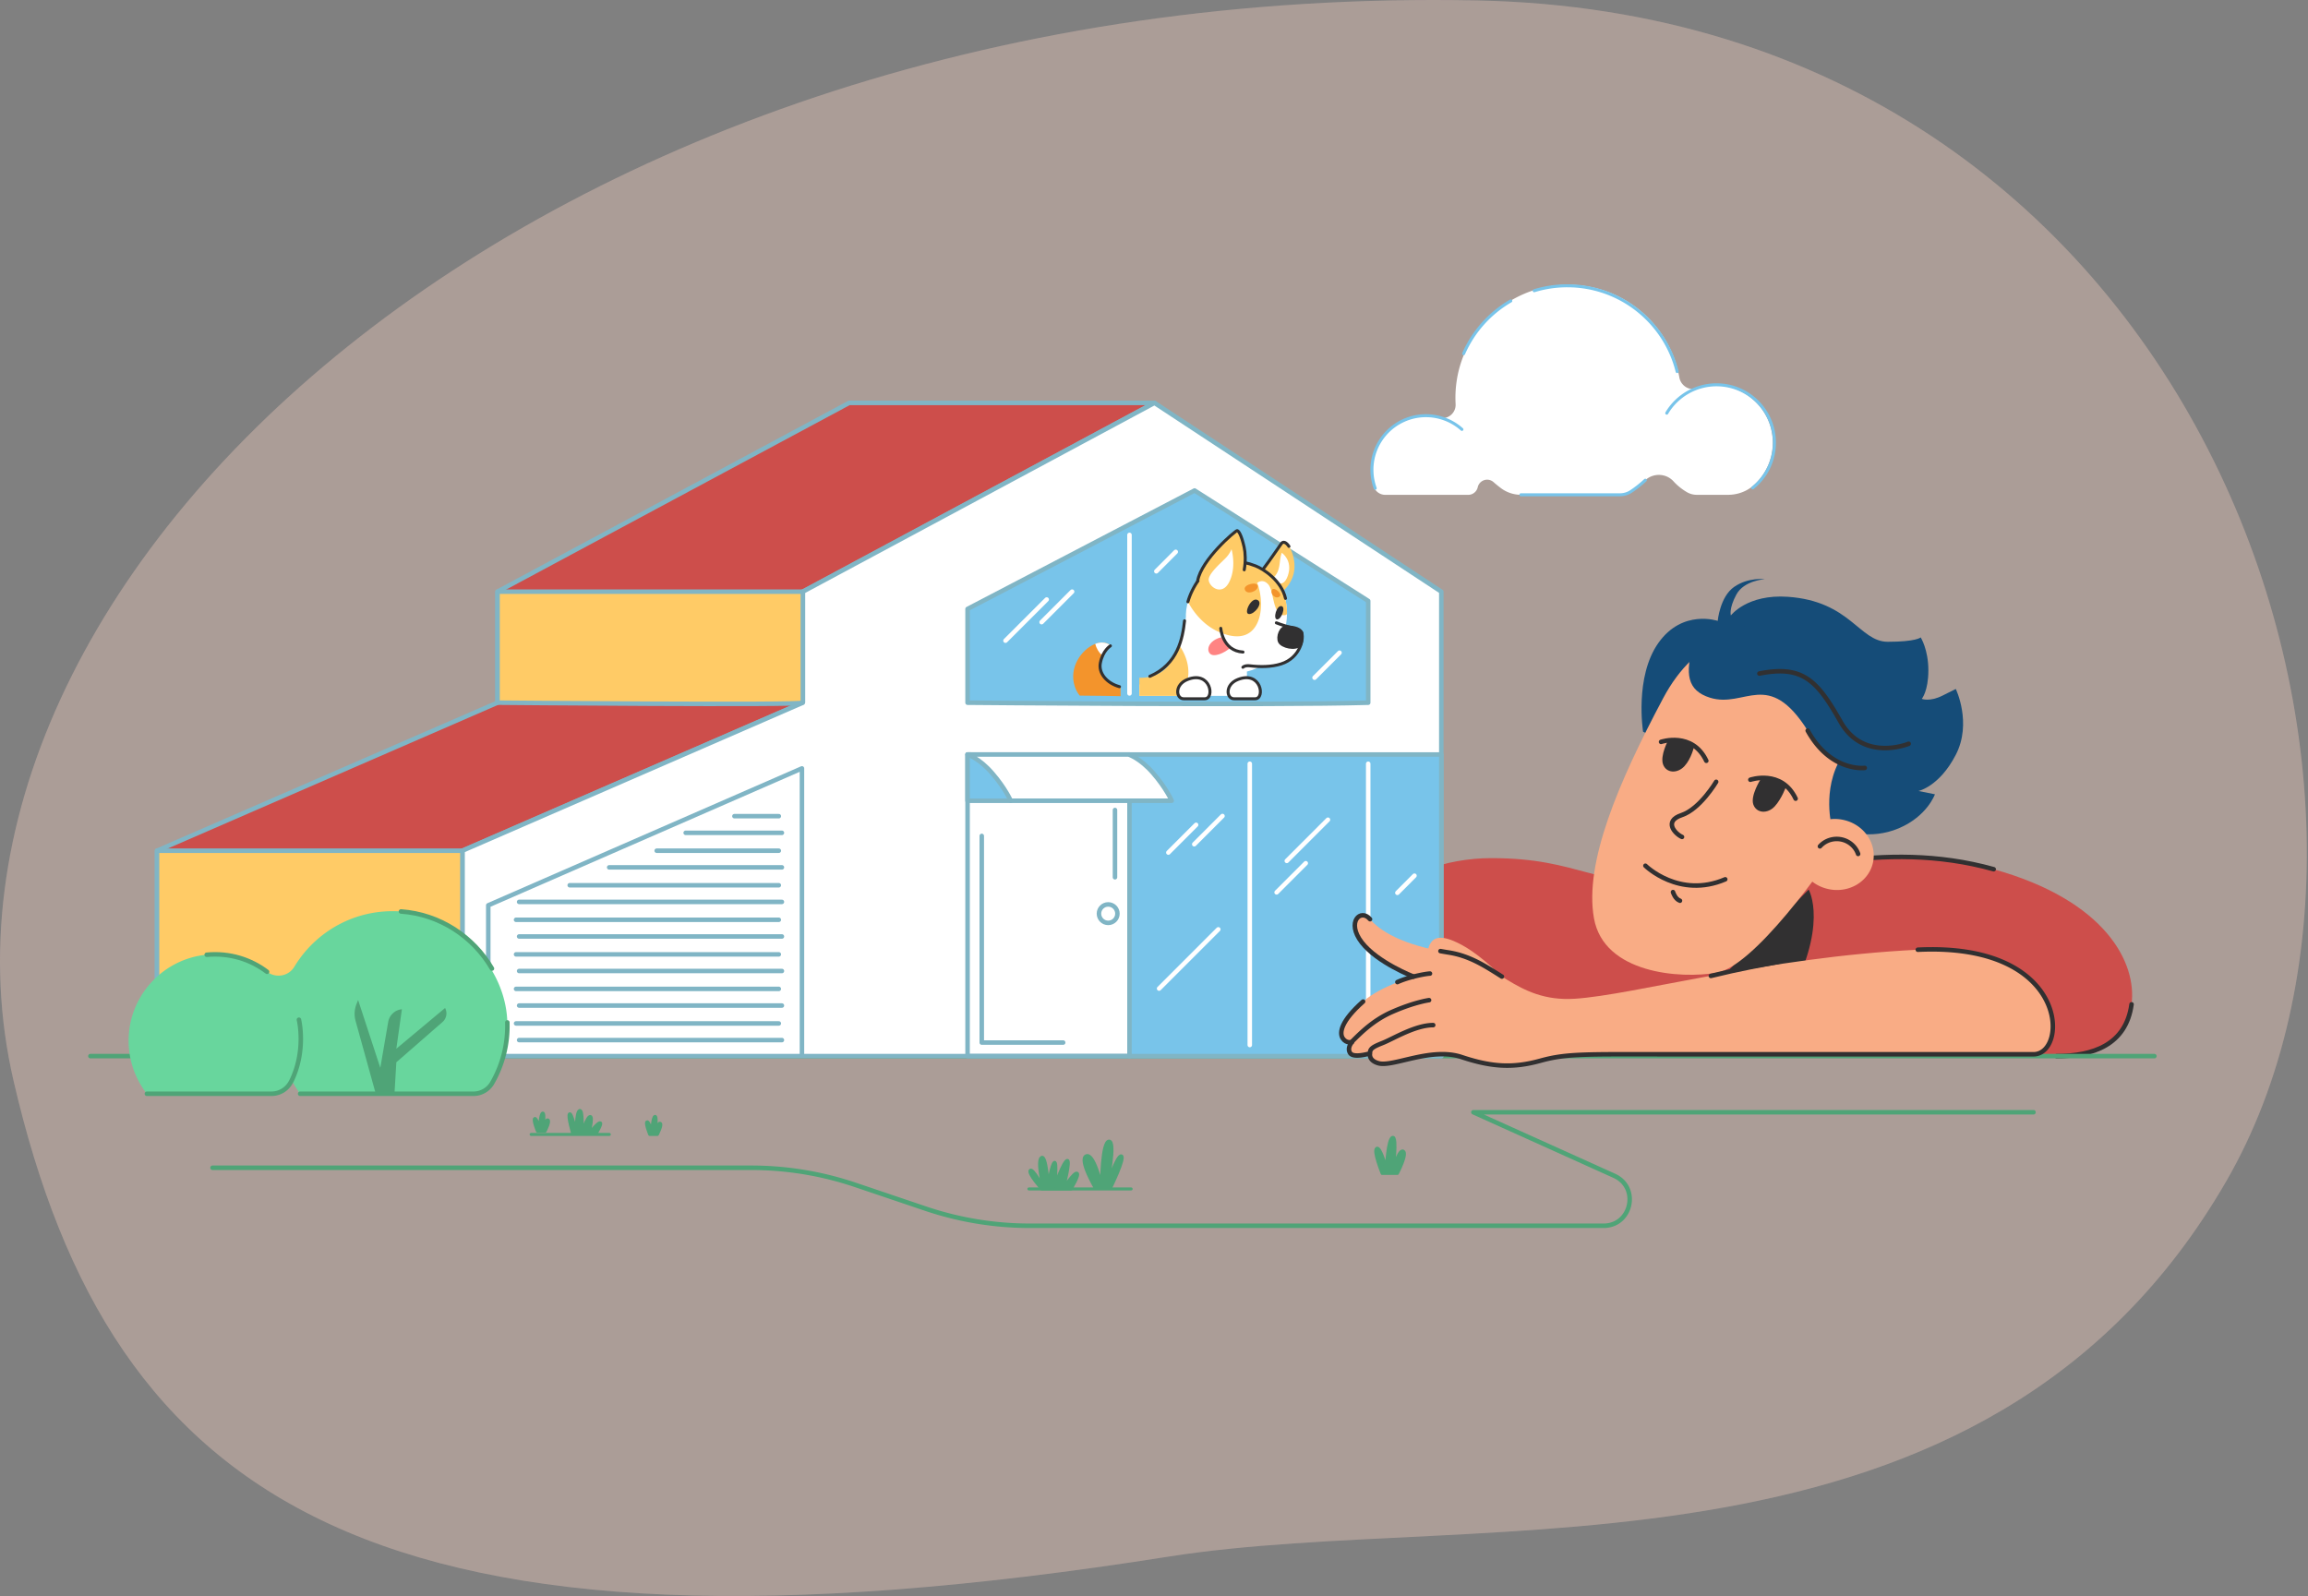<svg width="412" height="285" fill="none" xmlns="http://www.w3.org/2000/svg"><rect width="100%" height="100%" fill="#808080" stroke="none"/><g clip-path="url(#a)"><path opacity=".19" d="M397.437 210.848c-43.223 74.844-132.605 58.169-188.867 67.065-141.778 22.425-188.678-9.567-206.14-84.9C-18.248 103.823 95.118-3.309 263.689.078c129.121 2.599 174.163 140.789 133.748 210.77Z" fill="#FFD5C2"/><path opacity=".19" d="M397.437 210.844c-43.228 74.846-132.604 58.166-188.868 67.066-141.781 22.427-188.68-9.57-206.14-84.9C-18.246 103.821 95.115-3.313 263.691.079 392.81 2.678 437.856 140.865 397.437 210.844Z" fill="#FFD5C2"/><path d="M236.144 188.056c-3.636-23.126 13.876-34.852 30.058-34.852 16.183 0 18.001 5.449 35.181 4.295 17.179-1.154 34.352-7.926 54.504-2.314 20.151 5.619 25.6 16.85 24.609 24.117-.991 7.268-6.935 9.25-13.38 9.25-6.445 0-130.919-.146-130.972-.496Z" fill="#CD4E4B"/><path d="M318.731 179.303c7.926-14.041 4.132-20.487 4.132-20.487l-17.675 17.841 13.543 2.646Z" fill="#313031"/><path d="M380.502 179.302c-.991 7.268-6.935 9.25-13.38 9.25M301.389 157.498c17.179-1.153 34.352-7.925 54.504-2.313" stroke="#313031" stroke-width=".805" stroke-miterlimit="10" stroke-linecap="round" stroke-linejoin="round"/><path d="M384.576 188.552H16.142M37.942 208.484h96.147a58.137 58.137 0 0 1 18.619 3.066l12.5 4.225a58.11 58.11 0 0 0 18.619 3.066h102.417c5.023 0 6.497-6.854 1.917-8.923l-25.145-11.342h99.981" stroke="#4FA477" stroke-width=".805" stroke-miterlimit="10" stroke-linecap="round" stroke-linejoin="round"/><path d="M82.54 188.552v-36.671l60.779-26.431v-19.822l62.768-33.699h-54.51l-62.762 33.699v19.822l-60.78 26.431v36.671H82.54Z" fill="#CD4E4B"/><path d="M82.54 188.552v-36.671l60.779-26.431v-19.822l62.768-33.699h-54.51l-62.762 33.699v19.822l-60.78 26.431v36.671H82.54Z" stroke="#80B5C5" stroke-width=".805" stroke-miterlimit="10" stroke-linecap="round" stroke-linejoin="round"/><path d="M82.54 188.552v-36.671l60.779-26.431v-19.822l62.768-33.699 51.2 33.699v82.924H82.539Z" fill="#fff"/><path d="M82.54 188.552v-36.671l60.779-26.431v-19.822l62.768-33.699 51.2 33.699v82.924H82.539Z" stroke="#80B5C5" stroke-width=".805" stroke-miterlimit="10" stroke-linecap="round" stroke-linejoin="round"/><path d="M143.319 105.627H88.815v19.822s54.504.496 54.504 0v-19.822Z" fill="#FFCB66"/><path d="M143.319 105.627H88.815v19.822s54.504.496 54.504 0v-19.822Z" stroke="#80B5C5" stroke-width=".805" stroke-miterlimit="10" stroke-linecap="round" stroke-linejoin="round"/><path d="m244.239 107.283-30.996-19.711-40.524 21.145v16.738s54.504.496 71.52 0v-18.172Z" fill="#78C4EA"/><path d="m244.239 107.283-30.996-19.711-40.524 21.145v16.738s54.504.496 71.52 0v-18.172Z" stroke="#80B5C5" stroke-width=".805" stroke-miterlimit="10" stroke-linecap="round" stroke-linejoin="round"/><path d="M82.54 151.88H28.034v36.672H82.54V151.88Z" fill="#FFCB66"/><path d="M82.54 151.88H28.034v36.672H82.54V151.88ZM87.16 188.225v-26.6l55.996-24.443v51.043M201.623 134.699h-28.904v53.853h28.904v-53.853Z" stroke="#80B5C5" stroke-width=".805" stroke-miterlimit="10" stroke-linecap="round" stroke-linejoin="round"/><path d="M257.287 134.699h-55.664v53.853h55.664v-53.853Z" fill="#78C4EA"/><path d="M257.287 134.699h-55.664v53.853h55.664v-53.853Z" stroke="#80B5C5" stroke-width=".805" stroke-miterlimit="10" stroke-linecap="round" stroke-linejoin="round"/><path d="M223.097 136.354v50.216M201.623 95.498V123.8M244.239 136.354v50.216" stroke="#fff" stroke-width=".805" stroke-miterlimit="10" stroke-linecap="round" stroke-linejoin="round"/><path d="M175.254 149.24v36.893h14.534M199.035 156.619v-12.006M196.174 163.117c0-.915.74-1.649 1.649-1.649.915 0 1.649.74 1.649 1.649 0 .915-.74 1.649-1.649 1.649s-1.649-.74-1.649-1.649ZM92.667 185.69h46.911M92.12 182.718h46.905M92.667 179.523h46.911M92.12 176.551h46.905M92.667 173.357h46.911M92.12 170.385h46.905M92.667 167.191h46.911M92.12 164.213h46.905M92.667 161.019h46.911M101.699 158.047h37.325M108.745 154.853h30.833M117.225 151.88h21.8M122.399 148.687h17.18M131.1 145.714h7.925" stroke="#80B5C5" stroke-width=".805" stroke-miterlimit="10" stroke-linecap="round" stroke-linejoin="round"/><path d="m179.659 134.81.769 8.154h-7.709v-8.265l6.94.111Z" fill="#78C4EA"/><path d="m179.659 134.81.769 8.154h-7.709v-8.265l6.94.111Z" stroke="#80B5C5" stroke-width=".805" stroke-miterlimit="10" stroke-linecap="round" stroke-linejoin="round"/><path d="M172.719 134.699s2.051.635 4.382 3.322c2.337 2.687 3.322 4.937 3.322 4.937h28.741s-.991-2.25-3.322-4.937c-2.331-2.687-4.382-3.322-4.382-3.322h-28.741Z" fill="#fff"/><path d="M172.719 134.699s2.051.635 4.382 3.322c2.337 2.687 3.322 4.937 3.322 4.937h28.741s-.991-2.25-3.322-4.937c-2.331-2.687-4.382-3.322-4.382-3.322h-28.741Z" stroke="#80B5C5" stroke-width=".805" stroke-miterlimit="10" stroke-linecap="round" stroke-linejoin="round"/><path d="m213.517 147.259-4.954 4.953M213.185 150.726l5.04-5.041M206.908 176.493l10.571-10.572M229.705 153.698l7.348-7.349M179.49 114.381l7.354-7.349M185.936 111.076l5.448-5.449M206.413 101.996l3.467-3.473M234.658 120.99l4.458-4.458M227.887 159.317l5.204-5.204M249.443 159.399l3.054-3.06" stroke="#fff" stroke-width=".805" stroke-miterlimit="10" stroke-linecap="round" stroke-linejoin="round"/><path d="M246.728 209.497s-1.655-4.027-.985-4.475c.67-.449 1.742 3.624 1.742 3.624s.222-5.413 1.119-5.594c.897-.181.047 6.037.047 6.037s.984-3.98 1.835-3.578c.851.402-1.031 3.98-1.031 3.98h-2.727v.006Z" fill="#4FA477"/><path d="M246.728 209.497s-1.655-4.027-.985-4.475c.67-.449 1.742 3.624 1.742 3.624s.222-5.413 1.119-5.594c.897-.181.047 6.037.047 6.037s.984-3.98 1.835-3.578c.851.402-1.031 3.98-1.031 3.98h-2.727v.006Z" stroke="#4FA477" stroke-width=".537" stroke-miterlimit="10" stroke-linecap="round" stroke-linejoin="round"/><path d="M115.977 202.533s-.828-2.016-.49-2.238c.338-.221.874 1.813.874 1.813s.111-2.71.56-2.797c.449-.088.023 3.024.023 3.024s.49-1.993.915-1.789c.426.204-.513 1.993-.513 1.993h-1.369v-.006Z" fill="#4FA477"/><path d="M115.977 202.533s-.828-2.016-.49-2.238c.338-.221.874 1.813.874 1.813s.111-2.71.56-2.797c.449-.088.023 3.024.023 3.024s.49-1.993.915-1.789c.426.204-.513 1.993-.513 1.993h-1.369v-.006Z" stroke="#4FA477" stroke-width=".537" stroke-miterlimit="10" stroke-linecap="round" stroke-linejoin="round"/><path d="M95.936 201.938s-.828-2.016-.49-2.237c.338-.222.874 1.812.874 1.812s.111-2.71.56-2.797c.449-.088.023 3.024.023 3.024s.49-1.993.915-1.789c.425.204-.513 1.993-.513 1.993h-1.37v-.006Z" fill="#4FA477"/><path d="M95.936 201.938s-.828-2.016-.49-2.237c.338-.222.874 1.812.874 1.812s.111-2.71.56-2.797c.449-.088.023 3.024.023 3.024s.49-1.993.915-1.789c.425.204-.513 1.993-.513 1.993h-1.37v-.006Z" stroke="#4FA477" stroke-width=".537" stroke-miterlimit="10" stroke-linecap="round" stroke-linejoin="round"/><path d="M102.277 202.533s-1.02-3.368-.612-3.677c.408-.309 1.223 3.456 1.223 3.456s-.104-3.771.577-4.045c.682-.274.408 3.986.408 3.986s.921-2.96 1.498-2.925c.577.035-.274 3.17-.274 3.17s1.463-2.01 2.011-2.045c.541-.035-.781 2.074-.781 2.074h-4.05v.006Z" fill="#4FA477"/><path d="M102.277 202.533s-1.02-3.368-.612-3.677c.408-.309 1.223 3.456 1.223 3.456s-.104-3.771.577-4.045c.682-.274.408 3.986.408 3.986s.921-2.96 1.498-2.925c.577.035-.274 3.17-.274 3.17s1.463-2.01 2.011-2.045c.541-.035-.781 2.074-.781 2.074h-4.05v.006ZM108.768 202.534H94.811" stroke="#4FA477" stroke-width=".537" stroke-miterlimit="10" stroke-linecap="round" stroke-linejoin="round"/><path d="M185.953 212.266s-2.506-2.774-2.057-3.31c.448-.536 2.325 3.042 2.325 3.042s-1.207-4.767-.315-5.344c.892-.583 1.206 5.023 1.206 5.023s.583-3.933 1.119-4.155c.536-.221.047 4.208.047 4.208s1.567-4.47 2.238-4.563c.67-.088-.671 4.965-.671 4.965s1.877-2.908 2.419-2.687c.536.222-1.072 2.821-1.072 2.821h-5.239Z" fill="#4FA477"/><path d="M185.953 212.266s-2.506-2.774-2.057-3.31c.448-.536 2.325 3.042 2.325 3.042s-1.207-4.767-.315-5.344c.892-.583 1.206 5.023 1.206 5.023s.583-3.933 1.119-4.155c.536-.221.047 4.208.047 4.208s1.567-4.47 2.238-4.563c.67-.088-.671 4.965-.671 4.965s1.877-2.908 2.419-2.687c.536.222-1.072 2.821-1.072 2.821h-5.239v0Z" stroke="#4FA477" stroke-width=".537" stroke-miterlimit="10" stroke-linecap="round" stroke-linejoin="round"/><path d="M195.615 212.267h2.552s2.821-5.683 2.011-5.904c-.804-.222-2.553 5.28-2.553 5.28s1.702-7.92.356-7.92c-1.341 0-1.341 7.92-1.341 7.92s-1.352-5.968-2.773-5.28c-1.382.664 1.748 5.904 1.748 5.904Z" fill="#4FA477"/><path d="M195.615 212.267h2.552s2.821-5.683 2.011-5.904c-.804-.222-2.553 5.28-2.553 5.28s1.702-7.92.356-7.92c-1.341 0-1.341 7.92-1.341 7.92s-1.352-5.968-2.773-5.28c-1.382.664 1.748 5.904 1.748 5.904ZM183.669 212.267h18.251" stroke="#4FA477" stroke-width=".537" stroke-miterlimit="10" stroke-linecap="round" stroke-linejoin="round"/><path d="m263.784 87.007.012-.047a1.719 1.719 0 0 1 2.814-.886c.438.385.892.752 1.358 1.102a5.94 5.94 0 0 0 3.52 1.16h17.692c.717 0 1.416-.216 2.011-.618a20.11 20.11 0 0 0 2.5-1.982c1.427-1.329 3.712-1.259 5.029.18.705.776 1.532 1.44 2.447 1.97a3.468 3.468 0 0 0 1.748.455h5.548c1.725 0 3.409-.617 4.68-1.783.011-.006.017-.018.029-.024a10.178 10.178 0 0 0 3.234-8.526c-.455-4.68-4.178-8.515-8.846-9.104a10.139 10.139 0 0 0-4.54.443c-1.433.484-2.972-.466-3.24-1.958-1.765-9.762-10.559-17.083-20.949-16.511-9.563.518-17.547 7.88-18.835 17.373a20.354 20.354 0 0 0-.157 3.882c.093 1.65-1.445 2.856-3.048 2.483a9.677 9.677 0 0 0-3.298-.192c-4.237.46-7.739 3.724-8.496 7.914a9.702 9.702 0 0 0 .238 4.523c.268.892 1.119 1.486 2.052 1.486h14.807a1.745 1.745 0 0 0 1.69-1.34Z" fill="#fff"/><path d="M245.486 87.17a9.603 9.603 0 0 1-.583-3.317 9.64 9.64 0 0 1 16.061-7.191M273.871 51.903a20.232 20.232 0 0 1 5.915-.88c9.47 0 17.418 6.516 19.603 15.31M261.272 63.14a20.294 20.294 0 0 1 8.415-9.413M297.531 73.76a10.32 10.32 0 0 1 8.887-5.06c5.705 0 10.332 4.628 10.332 10.334 0 3.258-1.509 6.166-3.869 8.06M271.494 88.335h17.692a3.59 3.59 0 0 0 2.011-.618 20.053 20.053 0 0 0 2.5-1.981" stroke="#78C4EA" stroke-width=".537" stroke-miterlimit="10" stroke-linecap="round" stroke-linejoin="round"/><path d="M270.912 177.484c-4.132-4.954-7.926-7.682-9.913-8.754-1.981-1.072-4.458-2.063-5.53-.495-1.072 1.567-.495 2.64 2.395 5.618 2.89 2.972 13.048 3.631 13.048 3.631Z" fill="#F9AC85"/><path d="M293.306 130.637s-1.567-9.798 2.745-15.871 10.577-3.916 10.577-3.916.39-4.313 2.937-6.073c2.546-1.766 5.483-1.37 5.483-1.37s-3.723.198-5.093 2.745c-1.369 2.547-.979 3.724-.979 3.724s2.891-3.84 10.186-3.327c11.166.781 12.733 8.031 17.827 8.031 5.093 0 5.874-.781 5.874-.781s1.369 2.156 1.369 5.875c0 3.724-1.177 5.094-1.177 5.094s1.369.588 3.724-.589l2.348-1.177s2.937 6.073 0 11.755c-2.937 5.683-6.661 6.464-6.661 6.464l2.937.588s-1.369 3.917-6.462 6.073c-5.093 2.157-9.598.391-9.598.391l-36.037-17.636Z" fill="#154C78"/><path d="M318.854 131.966c-.751-1.183-2.424-.321-1.48 1.043.944 1.358 1.795 1.905 3.077 2.133.705.122 1.02-.706.326-1.02-.629-.292-1.398-1.329-1.923-2.156ZM308.585 127.239c1.393-.117 1.714 1.742.064 1.812-1.649.07-2.599-.28-3.548-1.165-.525-.49-.053-1.242.617-.88.606.332 1.894.314 2.867.233Z" fill="#313031"/><path d="M296.878 124.674c-7.972 14.996-14.102 29.351-12.342 39.259 1.766 9.908 15.477 10.864 21.94 9.722 6.463-1.143 18.613-17.724 24.487-27.061 5.874-9.337 7.442-13.533 7.442-13.533s-5.484-14.104-15.868-18.295c-10.379-4.196-19.779-1.142-25.659 9.908Z" fill="#F9AC85"/><path d="M312.455 139.21s5.583-1.912 8.083 3.379" stroke="#313031" stroke-width=".805" stroke-miterlimit="10" stroke-linecap="round" stroke-linejoin="round"/><path d="M314.267 139.158s-1.859 2.937-1.27 4.504c.589 1.568 2.547 1.667 3.817.292 1.23-1.323 2.057-3.625 2.057-3.625s-1.766-.979-2.646-1.177c-.88-.187-1.958.006-1.958.006Z" fill="#313031"/><path d="M296.512 132.449s5.582-1.911 8.082 3.38" stroke="#313031" stroke-width=".805" stroke-miterlimit="10" stroke-linecap="round" stroke-linejoin="round"/><path d="M297.811 132.105s-1.521 2.815-.932 4.382c.588 1.568 2.546 1.667 3.817.292 1.229-1.323 1.713-3.503 1.713-3.503s-1.766-.979-2.646-1.177c-.874-.186-1.952.006-1.952.006Z" fill="#313031"/><path d="M293.72 154.561s6.025 5.95 14.254 2.424M298.644 159.265s.367 1.247 1.247 1.544M306.353 139.577s-2.867 4.849-6.171 5.951c-3.304 1.101-1.101 3.38.076 3.893" stroke="#313031" stroke-width=".805" stroke-miterlimit="10" stroke-linecap="round" stroke-linejoin="round"/><path d="M302.315 114.964c-1.567 5.292-1.159 8.317 2.937 9.599 6.271 1.959 10.385-5.292 17.436 5.875s16.847 5.292 20.175 3.328c3.327-1.958-5.321-15.066-16.066-20.183-12.337-5.869-24.482 1.381-24.482 1.381Z" fill="#154C78"/><path d="M329.495 134.063c-4.406 5.73-2.594 13.027-2.594 13.027l4.948.489 7.931-11.901-10.285-1.615Z" fill="#154C78"/><path d="M329.395 146.46a7.157 7.157 0 0 0-2.68-.204c-.321.589-.688 1.271-1.102 2.064-1.293 2.471-2.546 5.595-3.374 7.786a6.986 6.986 0 0 0 3.806 2.541c3.613.968 7.295-.973 8.222-4.342.927-3.363-1.253-6.877-4.872-7.845Z" fill="#F9AC85"/><path d="M324.873 151.105c1.463-1.626 4.004-1.772 5.67-.332a3.875 3.875 0 0 1 1.148 1.684M314.069 120.251c7.838-1.568 10.385 1.369 14.499 8.62 4.114 7.25 12.144 3.916 12.144 3.916M322.688 130.438c4.115 7.442 10.187 6.661 10.187 6.661" stroke="#313031" stroke-width=".805" stroke-miterlimit="10" stroke-linecap="round" stroke-linejoin="round"/><path d="M362.997 188.225c6.276 0 6.439-19.99-20.647-18.667-27.086 1.323-50.705 8.095-61.276 8.754-10.571.658-14.038-6.936-22.464-8.259-8.421-1.323-12.389-3.963-14.039-5.945-1.649-1.981-4.294.496-1.486 4.132 2.809 3.637 9.249 6.114 9.249 6.114s-5.851 1.673-9.004 4.459c-3.922 3.468-4.295 5.577-3.636 6.568.658.991 1.649.659 1.649.659s-.95 1.031-.332 1.981c.618.95 3.549.041 3.549.041s-.338 1.271 1.527 1.778c2.599.699 9.37-2.932 14.825-1.113 5.448 1.818 9.248 1.981 14.038.658 4.79-1.323 7.925-1.154 23.618-1.154h64.429v-.006Z" fill="#F9AC85"/><path d="M241.227 186.074c1.649-1.649 3.881-3.922 7.266-5.408 4.045-1.777 6.609-2.104 6.609-2.104M244.566 188.055c-.041-.827.495-1.153 2.272-1.859 1.778-.699 5.781-3.181 9.004-3.181M249.443 175.339c1.982-.909 4.954-1.486 5.822-1.527M268.102 174.348c-2.896-1.819-5.688-3.701-9.499-4.295a62.572 62.572 0 0 1-1.468-.251M298.58 188.225h64.417c6.276 0 6.439-19.991-20.647-18.668M244.565 188.056s-.338 1.271 1.527 1.778c2.599.699 9.376-2.931 14.825-1.113 5.448 1.818 9.248 1.981 14.038.658 4.79-1.323 7.931-1.154 23.619-1.154M241.349 186.034s-.95 1.031-.333 1.981c.618.95 3.549.041 3.549.041" stroke="#313031" stroke-width=".805" stroke-miterlimit="10" stroke-linecap="round" stroke-linejoin="round"/><path d="M243.33 178.807c-3.922 3.467-4.295 5.577-3.636 6.567.658.991 1.649.659 1.649.659M244.566 164.108c-1.649-1.981-4.295.496-1.486 4.132 2.809 3.637 9.248 6.114 9.248 6.114" stroke="#313031" stroke-width=".805" stroke-miterlimit="10" stroke-linecap="round" stroke-linejoin="round"/><path d="M51.875 193.255c.07-.123.134-.245.198-.367.449.833.956 1.626 1.51 2.383h30.914c1.375 0 2.669-.717 3.356-1.911a20.429 20.429 0 0 0 2.687-11.383c-.548-9.733-9.248-18.569-18.968-19.25-8.06-.566-15.204 3.531-19.027 9.867-1.026 1.702-3.293 2.098-4.878.897a15.377 15.377 0 0 0-10.78-3.042c-7.32.688-13.211 6.609-13.864 13.935a15.39 15.39 0 0 0 3.188 10.887h22.237a3.924 3.924 0 0 0 3.427-2.016Z" fill="#68D69D"/><path d="M26.223 195.272H48.46a3.904 3.904 0 0 0 3.415-2.017c.07-.122.134-.244.198-.367 2.61-5.438 1.288-10.835 1.288-10.835M53.583 195.271h30.915a3.864 3.864 0 0 0 3.356-1.917 20.4 20.4 0 0 0 2.71-10.817" stroke="#4FA477" stroke-width=".805" stroke-miterlimit="10" stroke-linecap="round" stroke-linejoin="round"/><path d="m67.015 195.05-3.543-12.793a4.693 4.693 0 0 1 .163-2.989l.291-.735 3.963 12.111 1.41-8.2a2.735 2.735 0 0 1 2.407-2.256l.035-.005-.99 7.046 8.7-7.268a2.038 2.038 0 0 1-.455 2.5l-8.246 7.192-.332 5.619-3.403-.222Z" fill="#4FA477"/><path d="M47.673 173.497c-2.948-2.232-6.719-3.426-10.78-3.042M87.82 172.921c-3.322-5.712-9.325-9.704-16.242-10.194" stroke="#4FA477" stroke-width=".805" stroke-miterlimit="10" stroke-linecap="round" stroke-linejoin="round"/><path d="M222.27 117.575c.938 4.074-.437 6.662-.437 6.662h-18.444v-2.04s4.295-.769 6.165-4.954c1.871-4.184 2.203-7.104 2.203-7.104l10.513 7.436Z" fill="#fff"/><path d="M200.026 122.652c-1.76-.443-4.056-1.999-3.59-4.278.467-2.279 1.848-3.101 1.848-3.101s-1.009-1.02-2.786-.314c-2.477.985-4.749 4.266-3.636 7.611.21.63.507 1.166.88 1.621 2.558 0 7.29.099 7.29.099l-.006-1.638Z" fill="#F3942C"/><path d="M198.272 115.268s-.839.507-1.428 1.812c-.746-.606-1.136-1.381-1.34-2.127 1.766-.693 2.768.315 2.768.315Z" fill="#fff"/><path d="M199.84 122.598c-2.29-.623-3.77-2.43-3.421-4.219.437-2.266 1.795-3.071 1.795-3.071" stroke="#313031" stroke-width=".537" stroke-miterlimit="10" stroke-linecap="round" stroke-linejoin="round"/><path d="M222.823 104.853c2.925-3.293 4.977-6.51 5.915-7.804.938-1.3 3.228 2.908 1.987 6.032-2.273 5.753-10.262 4.424-7.902 1.772Z" fill="#FFCB66"/><path d="M230.09 97.55c-.472-.705-1.008-.979-1.358-.501-.938 1.3-2.983 4.511-5.915 7.804" stroke="#313031" stroke-width=".537" stroke-miterlimit="10" stroke-linecap="round" stroke-linejoin="round"/><path d="M227.089 103.366c1.707-1.486 1.119-3.042 1.713-4.68 0 0 2.034 1.341 1.09 4.097-.944 2.762-2.803.583-2.803.583ZM225.72 109.946c2.185 1.929 6.113 2.028 6.608 2.955.495.927-.14 4.523-3.642 5.636-3.502 1.113-8.089-.058-9.219-.42" fill="#fff"/><path d="M224.134 101.035c5.525 2.163 6.818 8.073 4.54 13.545-2.279 5.473-7.593 6.353-11.527 4.873-4.038-1.522-5.548-5.84-5.454-9.786.099-3.952 3.886-11.977 12.441-8.632Z" fill="#fff"/><path d="M217.409 112.738c-2.325-1.049-4.166-3.083-5.355-5.298 1.124-4.068 4.941-9.197 12.086-6.405 3.863 1.51 5.652 4.855 5.606 8.603a.814.814 0 0 1-.717.186c-1.9-.355-1.614-4.313-2.611-5.467-1.002-1.154-1.993-.297-1.993-.297s.874 2.046.636 4.762c-.239 2.71-1.918 6.51-7.652 3.916Z" fill="#FFCB66"/><path d="M232.322 112.901c.495.927-.14 4.528-3.643 5.636-1.759.559-3.793.541-5.524.337-.484-.058-.967-.029-1.288.257" stroke="#313031" stroke-width=".537" stroke-miterlimit="10" stroke-linecap="round" stroke-linejoin="round"/><path d="M232.17 115.069c-.915 1.002-3.351.361-3.759-.495-.408-.857.169-2.698 1.376-2.646 1.2.053 2.587.297 2.639 1.375.059 1.078-.256 1.766-.256 1.766Z" fill="#313031"/><path d="M232.17 115.069c-.915 1.002-3.351.361-3.759-.495-.408-.857.169-2.698 1.376-2.646 1.2.053 2.587.297 2.639 1.375.059 1.078-.256 1.766-.256 1.766Z" stroke="#313031" stroke-width=".537" stroke-miterlimit="10" stroke-linecap="round" stroke-linejoin="round"/><path d="M227.841 111.194c1.987.804 4.126 1.043 4.481 1.707" stroke="#313031" stroke-width=".537" stroke-miterlimit="10" stroke-linecap="round" stroke-linejoin="round"/><path d="M224.525 104.672c.052.909-2.063 1.667-2.331.524-.204-.839 2.272-1.486 2.331-.524ZM228.435 106.484c-.717.606-1.818-.478-1.34-1.23.326-.507 1.9.752 1.34 1.23Z" fill="#F3942C"/><path d="M220.271 100.236c1.159 0 2.447.245 3.863.799 1.41.553 4.615 2.61 5.338 5.798M214.612 102.783s-.175.111-.536.595c-.944 1.282-1.649 2.715-2.022 4.062" stroke="#313031" stroke-width=".537" stroke-miterlimit="10" stroke-linecap="round" stroke-linejoin="round"/><path d="M219.304 105.872c3.077-.839 3.391-5.869 2.879-8.13-.513-2.255-.985-2.885-1.242-2.937-.256-.053-6.153 4.785-7.127 8.806" fill="#FFCB66"/><path d="M222.106 101.729c.274-1.492.21-3.049-.018-4.057-.512-2.255-.984-2.885-1.241-2.937-.256-.053-6.41 5.187-7.045 8.946" stroke="#313031" stroke-width=".537" stroke-miterlimit="10" stroke-linecap="round" stroke-linejoin="round"/><path d="M219.84 98.05s.944 3.223-.431 5.892c-1.375 2.675-3.858.612-3.631-.629.228-1.235 2.588-3.176 3.194-3.881a4.94 4.94 0 0 0 .868-1.381Z" fill="#fff"/><path d="M217.975 113.776c-2.861.769-2.698 3.141-1.323 3.193 1.375.053 2.92-1.264 2.92-1.264s-.659-.554-.939-1.049c-.274-.496-.658-.88-.658-.88Z" fill="#FF8483"/><path d="M217.922 112.178s.274 4.021 3.963 4.237" stroke="#313031" stroke-width=".537" stroke-miterlimit="10" stroke-linecap="round" stroke-linejoin="round"/><path d="M224.548 107.155c.921.594-.617 2.57-1.62 2.47-.996-.104.478-3.21 1.62-2.47ZM228.773 108.215c.804.169-.053 2.448-.81 2.372-.758-.076-.094-2.564.81-2.372Z" fill="#313031"/><path d="M209.554 117.249c-1.87 4.185-6.165 3.742-6.165 3.742v3.246h7.249c2.063-2.564 1.999-6.044-.204-9.139a39.36 39.36 0 0 1-.88 2.151Z" fill="#FFCB66"/><path d="M211.978 121.311c-2.372.933-2.051 3.444-.699 3.444h3.776c1.836.006 1.078-5.069-3.077-3.444Z" fill="#fff"/><path d="M211.978 121.311c-2.372.933-2.051 3.444-.699 3.444h3.776c1.836.006 1.078-5.069-3.077-3.444Z" stroke="#313031" stroke-width=".537" stroke-miterlimit="10" stroke-linecap="round" stroke-linejoin="round"/><path d="M221.022 121.457c-2.372.932-2.051 3.444-.699 3.444h3.776c1.83 0 1.078-5.076-3.077-3.444Z" fill="#fff"/><path d="M220.976 121.311c-2.372.933-2.051 3.444-.699 3.444h3.776c1.83.006 1.078-5.069-3.077-3.444ZM211.453 110.833c-.332 3.054-1.153 7.763-6.194 9.913" stroke="#313031" stroke-width=".537" stroke-miterlimit="10" stroke-linecap="round" stroke-linejoin="round"/><path d="M305.404 174.237c5.397-1.323 8.701-1.871 12.11-2.535" stroke="#313031" stroke-width=".805" stroke-miterlimit="10" stroke-linecap="round" stroke-linejoin="round"/></g><defs><clipPath id="a"><path fill="#fff" d="M0 0h412v285H0z"/></clipPath></defs></svg>